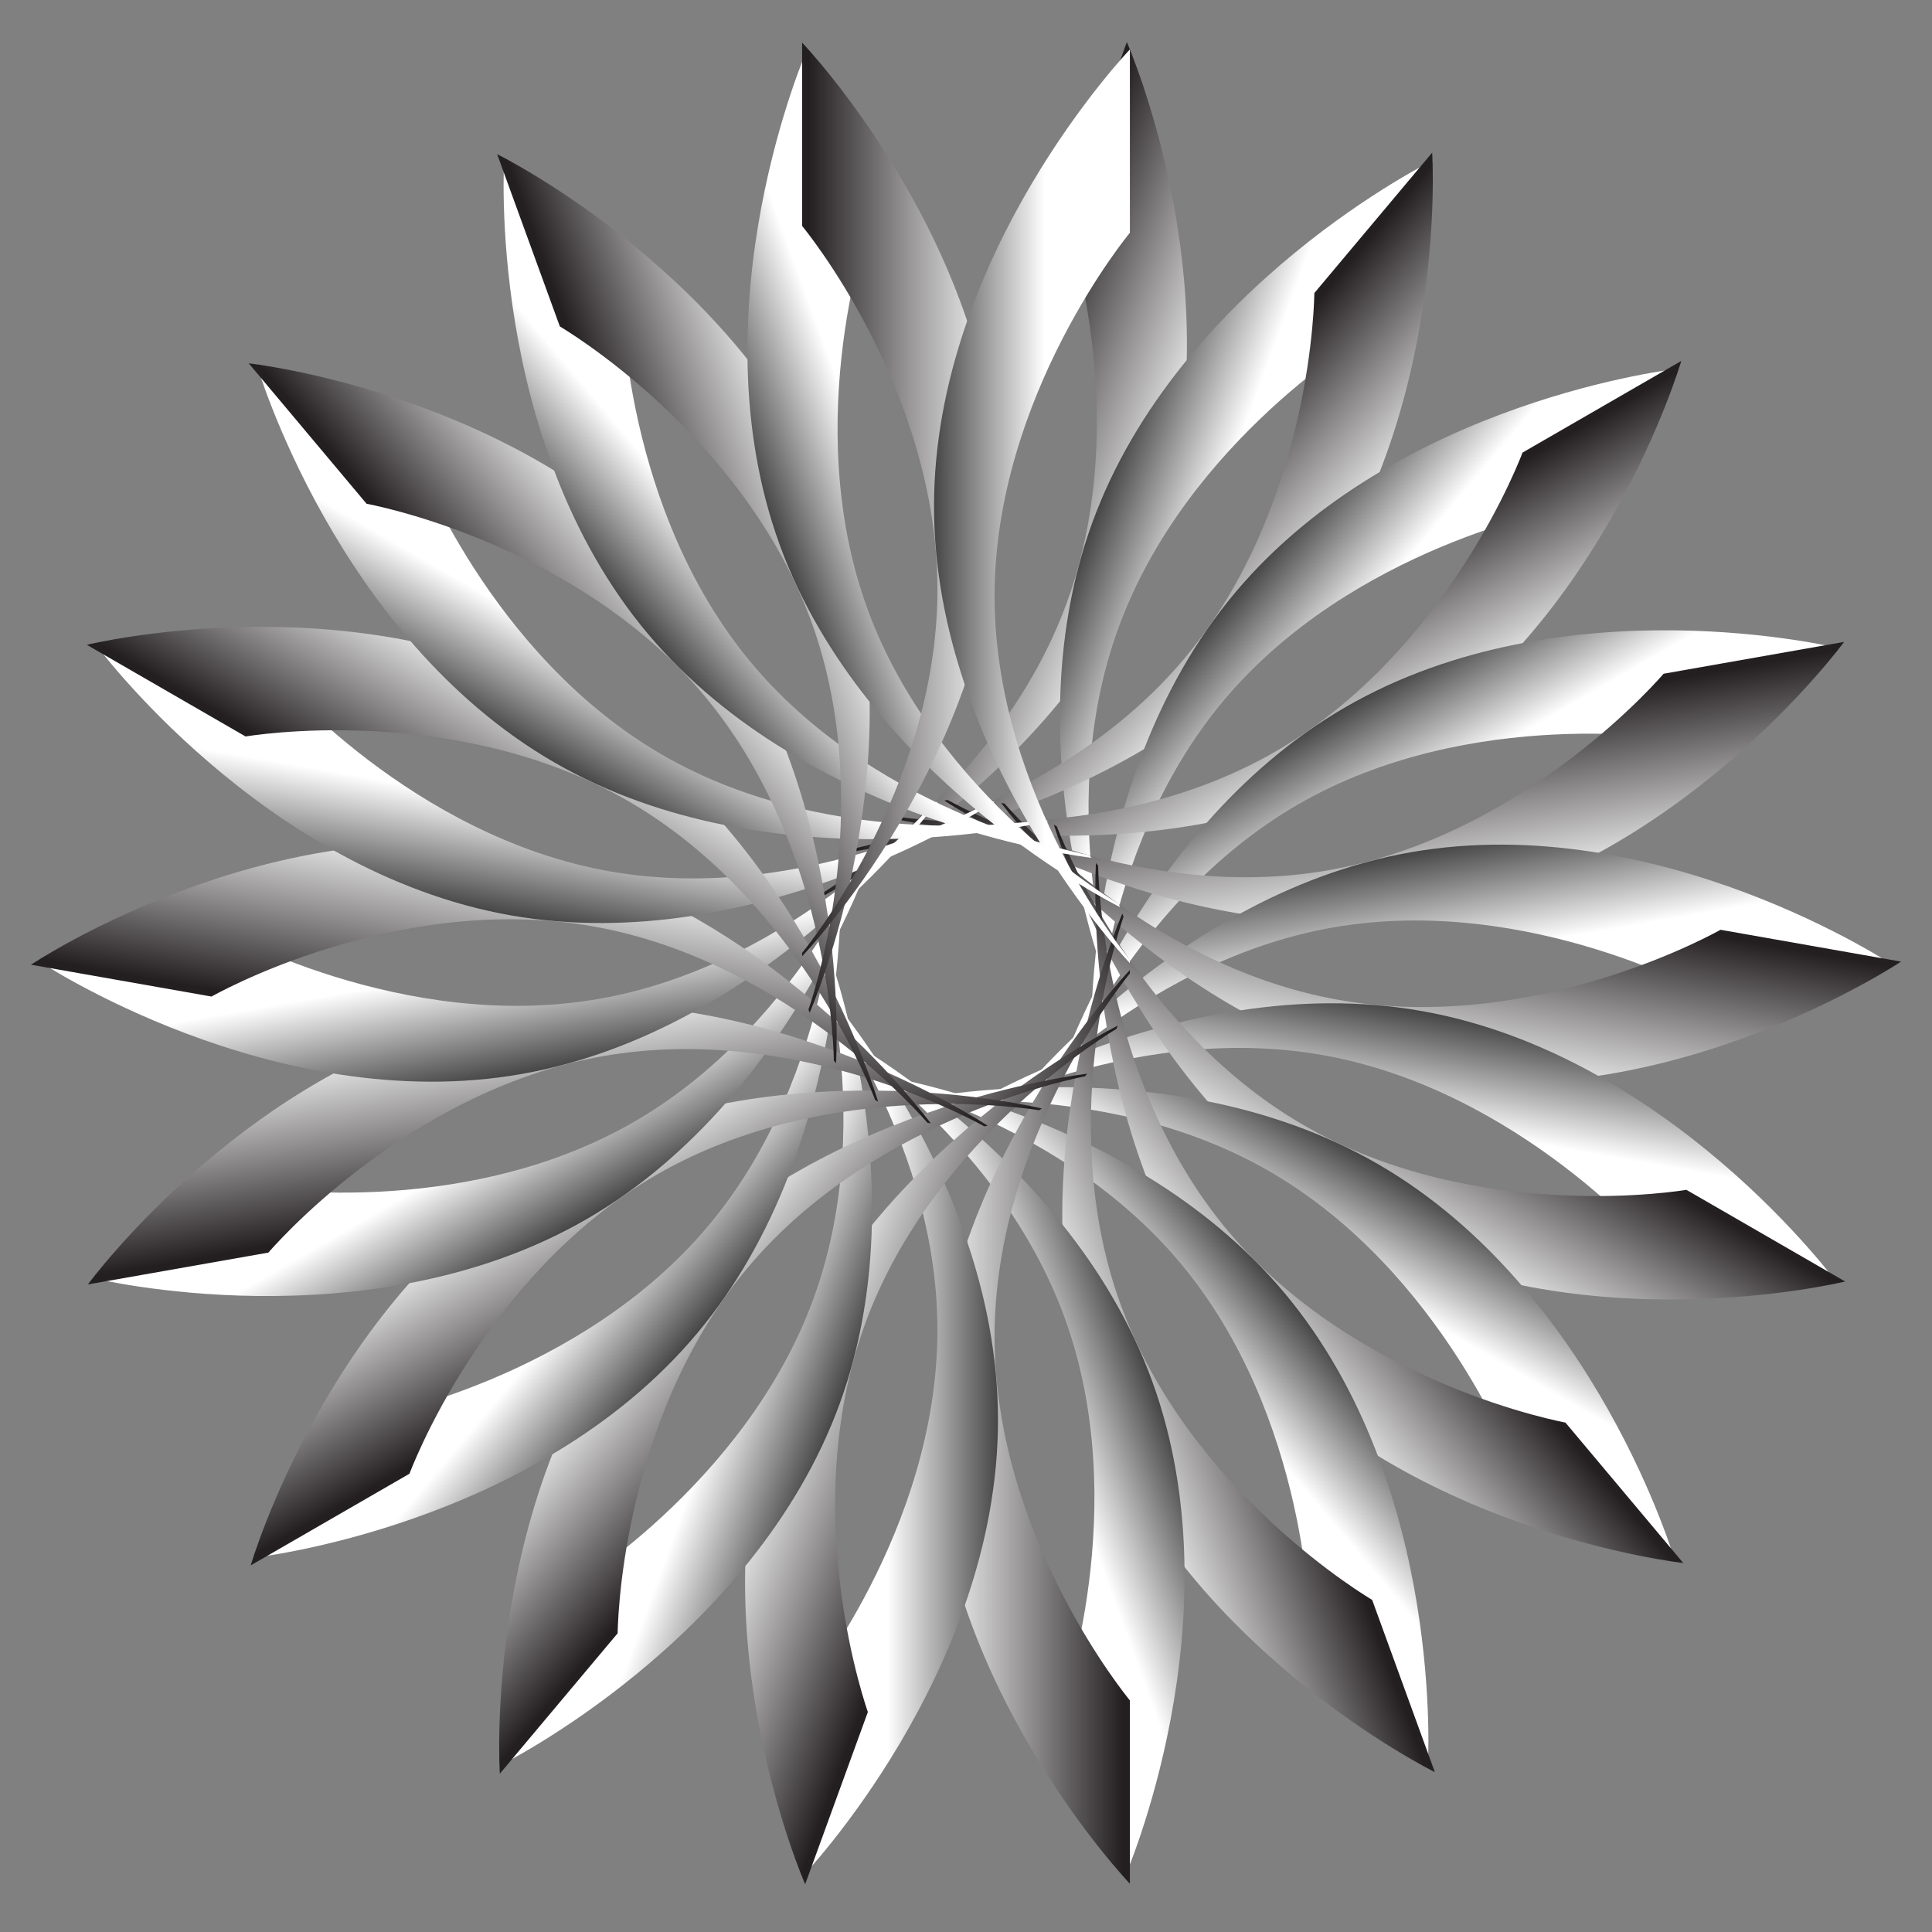 <svg xmlns="http://www.w3.org/2000/svg" viewBox="0 0 1678 1678"><rect x="0" y="0" width="1678" height="1678" fill="#808080" stroke="none"/><linearGradient id="a" gradientUnits="userSpaceOnUse" x1="866.775" y1="433.792" x2="696.652" y2="433.792" gradientTransform="rotate(19.999 839.042 836.594)"><stop offset="0" stop-color="#fff"/><stop offset=".966" stop-color="#231f20"/></linearGradient><path fill="url(#a)" d="M978.692 36.534l-54.454 149.61s62.119 173.022 2.486 336.862C867.091 686.845 708.29 779.459 708.29 779.459l-1.018 2.796s220.623-108.75 295.574-314.675-24.154-431.046-24.154-431.046z"/><linearGradient id="b" gradientUnits="userSpaceOnUse" x1="907.589" y1="439.744" x2="774.75" y2="439.744" gradientTransform="rotate(19.999 839.042 836.594)"><stop offset="0" stop-color="#fff"/><stop offset="1"/></linearGradient><path fill="url(#b)" d="M971.296 545.562c59.633-163.839 218.434-256.453 218.434-256.453l54.454-149.61S1023.561 248.25 948.61 454.174s24.154 431.046 24.154 431.046l1.018-2.796s-62.119-173.022-2.486-336.862z"/><linearGradient id="c" gradientUnits="userSpaceOnUse" x1="866.775" y1="433.792" x2="696.652" y2="433.792" gradientTransform="rotate(40.002 838.994 836.496)"><stop offset="0" stop-color="#fff"/><stop offset=".966" stop-color="#231f20"/></linearGradient><path fill="url(#c)" d="M1243.884 132.558l-102.34 121.963s-.805 183.833-112.877 317.396-292.973 166.278-292.973 166.278l-1.913 2.28s244.512-26.733 385.374-194.605 124.729-413.312 124.729-413.312z"/><linearGradient id="d" gradientUnits="userSpaceOnUse" x1="907.589" y1="439.744" x2="774.75" y2="439.744" gradientTransform="rotate(40.002 838.994 836.496)"><stop offset="0" stop-color="#fff"/><stop offset="1"/></linearGradient><path fill="url(#d)" d="M1062.836 608.358c112.072-133.563 292.973-166.278 292.973-166.278l102.34-121.963s-244.513 26.733-385.374 194.605-124.73 413.312-124.73 413.312l1.913-2.28s.805-183.833 112.878-317.396z"/><linearGradient id="e" gradientUnits="userSpaceOnUse" x1="866.775" y1="433.792" x2="696.652" y2="433.792" gradientTransform="rotate(60 839.029 836.542)"><stop offset="0" stop-color="#fff"/><stop offset=".966" stop-color="#231f20"/></linearGradient><path fill="url(#e)" d="M1460.24 313.491l-137.881 79.606s-63.631 172.471-214.626 259.648-332.175 56.048-332.175 56.048l-2.578 1.488s238.91 58.507 428.692-51.063 258.569-345.727 258.569-345.727z"/><linearGradient id="f" gradientUnits="userSpaceOnUse" x1="907.589" y1="439.744" x2="774.75" y2="439.744" gradientTransform="rotate(60 839.029 836.542)"><stop offset="0" stop-color="#fff"/><stop offset="1"/></linearGradient><path fill="url(#f)" d="M1127.378 698.675c150.995-87.177 332.175-56.047 332.175-56.047l137.882-79.606s-238.91-58.507-428.692 51.063-258.569 345.726-258.569 345.726l2.577-1.487s63.632-172.472 214.627-259.649z"/><linearGradient id="g" gradientUnits="userSpaceOnUse" x1="866.775" y1="433.792" x2="696.652" y2="433.792" gradientTransform="rotate(80.003 839.01 836.49)"><stop offset="0" stop-color="#fff"/><stop offset=".966" stop-color="#231f20"/></linearGradient><path fill="url(#g)" d="M1601.666 557.511l-156.793 27.647s-118.782 140.307-290.487 170.583c-171.706 30.277-331.312-60.943-331.312-60.943l-2.931.517s204.492 136.69 420.303 98.637c215.812-38.053 361.22-236.44 361.22-236.44z"/><linearGradient id="h" gradientUnits="userSpaceOnUse" x1="907.589" y1="439.744" x2="774.75" y2="439.744" gradientTransform="rotate(80.003 839.01 836.49)"><stop offset="0" stop-color="#fff"/><stop offset="1"/></linearGradient><path fill="url(#h)" d="M1157.137 805.62c171.705-30.276 331.312 60.943 331.312 60.943l156.793-27.647s-204.492-136.69-420.303-98.637c-215.812 38.053-361.22 236.441-361.22 236.441l2.93-.517s118.783-140.307 290.488-170.583z"/><linearGradient id="i" gradientUnits="userSpaceOnUse" x1="866.775" y1="433.792" x2="696.652" y2="433.792" gradientTransform="rotate(99.997 839.01 836.57)"><stop offset="0" stop-color="#fff"/><stop offset=".966" stop-color="#231f20"/></linearGradient><path fill="url(#i)" d="M1651.103 835.186l-156.793-27.647s-159.606 91.22-331.312 60.943c-171.705-30.276-290.487-170.583-290.487-170.583l-2.931-.517s145.408 198.387 361.22 236.44c215.812 38.054 420.303-98.636 420.303-98.636z"/><linearGradient id="j" gradientUnits="userSpaceOnUse" x1="907.589" y1="439.744" x2="774.75" y2="439.744" gradientTransform="rotate(99.997 839.01 836.57)"><stop offset="0" stop-color="#fff"/><stop offset="1"/></linearGradient><path fill="url(#j)" d="M1148.524 916.294c171.706 30.276 290.488 170.583 290.488 170.583l156.793 27.647s-145.408-198.388-361.22-236.441c-215.812-38.054-420.303 98.637-420.303 98.637l2.93.517s159.607-91.22 331.312-60.943z"/><g><linearGradient id="k" gradientUnits="userSpaceOnUse" x1="866.775" y1="433.792" x2="696.652" y2="433.792" gradientTransform="rotate(120 839.017 836.53)"><stop offset="0" stop-color="#fff"/><stop offset=".966" stop-color="#231f20"/></linearGradient><path fill="url(#k)" d="M1602.589 1113.023l-137.882-79.606s-181.18 31.13-332.175-56.048-214.626-259.648-214.626-259.648l-2.577-1.488s68.786 236.156 258.568 345.726 428.692 51.064 428.692 51.064z"/><linearGradient id="l" gradientUnits="userSpaceOnUse" x1="907.589" y1="439.744" x2="774.75" y2="439.744" gradientTransform="rotate(120 839.017 836.53)"><stop offset="0" stop-color="#fff"/><stop offset="1"/></linearGradient><path fill="url(#l)" d="M1102.578 1017.347c150.995 87.177 214.626 259.648 214.626 259.648l137.882 79.606s-68.787-236.155-258.568-345.726-428.692-51.063-428.692-51.063l2.577 1.488s181.18-31.13 332.175 56.047z"/></g><g><linearGradient id="m" gradientUnits="userSpaceOnUse" x1="866.775" y1="433.792" x2="696.652" y2="433.792" gradientTransform="scale(-1) rotate(-40.002 -2298.342 2305.03)"><stop offset="0" stop-color="#fff"/><stop offset=".966" stop-color="#231f20"/></linearGradient><path fill="url(#m)" d="M1461.974 1357.511l-102.34-121.963s-180.9-32.715-292.973-166.278-112.877-317.396-112.877-317.396l-1.913-2.28s-16.132 245.44 124.73 413.312 385.373 194.605 385.373 194.605z"/><linearGradient id="n" gradientUnits="userSpaceOnUse" x1="907.589" y1="439.744" x2="774.75" y2="439.744" gradientTransform="scale(-1) rotate(-40.002 -2298.342 2305.03)"><stop offset="0" stop-color="#fff"/><stop offset="1"/></linearGradient><path fill="url(#n)" d="M1024.84 1096.592c112.073 133.563 112.879 317.396 112.879 317.396l102.34 121.963s16.13-245.44-124.73-413.312-385.374-194.605-385.374-194.605l1.913 2.28s180.9 32.715 292.973 166.278z"/></g><g><linearGradient id="o" gradientUnits="userSpaceOnUse" x1="866.775" y1="433.792" x2="696.652" y2="433.792" gradientTransform="rotate(160.001 839.007 836.524)"><stop offset="0" stop-color="#fff"/><stop offset=".966" stop-color="#231f20"/></linearGradient><path fill="url(#o)" d="M1246.22 1539.162l-54.454-149.61s-158.802-92.614-218.434-256.453c-59.633-163.84 2.485-336.861 2.485-336.861l-1.018-2.797s-99.104 225.121-24.153 431.046 295.574 314.675 295.574 314.675z"/><linearGradient id="p" gradientUnits="userSpaceOnUse" x1="907.589" y1="439.744" x2="774.75" y2="439.744" gradientTransform="rotate(160.001 839.007 836.524)"><stop offset="0" stop-color="#fff"/><stop offset="1"/></linearGradient><path fill="url(#p)" d="M924.688 1144.47c59.633 163.839-2.485 336.86-2.485 336.86l54.454 149.611s99.104-225.12 24.153-431.046S705.236 885.22 705.236 885.22l1.018 2.797s158.802 92.613 218.434 256.453z"/></g><g><linearGradient id="q" gradientUnits="userSpaceOnUse" x1="866.775" y1="433.792" x2="696.652" y2="433.792" gradientTransform="rotate(180 839 836.534)"><stop offset="0" stop-color="#fff"/><stop offset=".966" stop-color="#231f20"/></linearGradient><path fill="url(#q)" d="M981.348 1636.066v-159.212S863.8 1335.512 863.8 1161.158s117.55-315.696 117.55-315.696v-2.976s-170.124 177.649-170.124 396.79 170.123 396.79 170.123 396.79z"/><linearGradient id="r" gradientUnits="userSpaceOnUse" x1="907.589" y1="439.744" x2="774.75" y2="439.744" gradientTransform="rotate(180 839 836.534)"><stop offset="0" stop-color="#fff"/><stop offset="1"/></linearGradient><path fill="url(#r)" d="M814.2 1155.206c0 174.354-117.548 315.696-117.548 315.696v159.212s170.123-177.649 170.123-396.79-170.123-396.79-170.123-396.79v2.976S814.2 980.852 814.2 1155.206z"/></g><g><linearGradient id="s" gradientUnits="userSpaceOnUse" x1="866.775" y1="433.792" x2="696.652" y2="433.792" gradientTransform="rotate(-160.001 838.99 836.542)"><stop offset="0" stop-color="#fff"/><stop offset=".966" stop-color="#231f20"/></linearGradient><path fill="url(#s)" d="M699.308 1636.534l54.454-149.61s-62.119-173.022-2.486-336.861c59.633-163.84 218.434-256.454 218.434-256.454l1.018-2.796s-220.623 108.75-295.574 314.675 24.154 431.046 24.154 431.046z"/><linearGradient id="t" gradientUnits="userSpaceOnUse" x1="907.589" y1="439.744" x2="774.75" y2="439.744" gradientTransform="rotate(-160.001 838.99 836.542)"><stop offset="0" stop-color="#fff"/><stop offset="1"/></linearGradient><path fill="url(#t)" d="M706.704 1127.506c-59.633 163.84-218.434 256.453-218.434 256.453l-54.454 149.61s220.623-108.75 295.574-314.675-24.154-431.046-24.154-431.046l-1.018 2.797s62.119 173.022 2.486 336.86z"/></g><g><linearGradient id="u" gradientUnits="userSpaceOnUse" x1="866.775" y1="433.792" x2="696.652" y2="433.792" gradientTransform="scale(-1) rotate(40.002 2298.255 -2305.117)"><stop offset="0" stop-color="#fff"/><stop offset=".966" stop-color="#231f20"/></linearGradient><path fill="url(#u)" d="M434.116 1540.51l102.34-121.963s.805-183.833 112.877-317.396 292.974-166.278 292.974-166.278l1.912-2.28S699.707 959.327 558.845 1127.2 434.116 1540.51 434.116 1540.51z"/><linearGradient id="v" gradientUnits="userSpaceOnUse" x1="907.589" y1="439.744" x2="774.75" y2="439.744" gradientTransform="scale(-1) rotate(40.002 2298.255 -2305.117)"><stop offset="0" stop-color="#fff"/><stop offset="1"/></linearGradient><path fill="url(#v)" d="M615.164 1064.71c-112.072 133.563-292.973 166.278-292.973 166.278l-102.34 121.964s244.513-26.734 385.375-194.605 124.729-413.312 124.729-413.312l-1.913 2.28s-.805 183.832-112.878 317.395z"/></g><g><linearGradient id="w" gradientUnits="userSpaceOnUse" x1="866.775" y1="433.792" x2="696.652" y2="433.792" gradientTransform="rotate(-120 838.996 836.551)"><stop offset="0" stop-color="#fff"/><stop offset=".966" stop-color="#231f20"/></linearGradient><path fill="url(#w)" d="M217.76 1359.577l137.881-79.606s63.631-172.471 214.626-259.648 332.175-56.048 332.175-56.048l2.578-1.488s-238.91-58.507-428.692 51.064c-189.782 109.57-258.568 345.726-258.568 345.726z"/><linearGradient id="x" gradientUnits="userSpaceOnUse" x1="907.589" y1="439.744" x2="774.75" y2="439.744" gradientTransform="rotate(-120 838.996 836.551)"><stop offset="0" stop-color="#fff"/><stop offset="1"/></linearGradient><path fill="url(#x)" d="M550.622 974.393c-150.995 87.177-332.175 56.048-332.175 56.048l-137.881 79.606s238.91 58.507 428.692-51.064c189.781-109.57 258.568-345.726 258.568-345.726l-2.577 1.488s-63.632 172.471-214.627 259.648z"/></g><g><linearGradient id="y" gradientUnits="userSpaceOnUse" x1="866.775" y1="433.792" x2="696.652" y2="433.792" gradientTransform="rotate(-99.997 839.037 836.543)"><stop offset="0" stop-color="#fff"/><stop offset=".966" stop-color="#231f20"/></linearGradient><path fill="url(#y)" d="M76.334 1115.557l156.793-27.647s118.782-140.307 290.487-170.583c171.706-30.276 331.312 60.943 331.312 60.943l2.931-.517s-204.492-136.69-420.303-98.637-361.22 236.441-361.22 236.441z"/><linearGradient id="z" gradientUnits="userSpaceOnUse" x1="907.589" y1="439.744" x2="774.75" y2="439.744" gradientTransform="rotate(-99.997 839.037 836.543)"><stop offset="0" stop-color="#fff"/><stop offset="1"/></linearGradient><path fill="url(#z)" d="M520.863 867.448c-171.705 30.277-331.312-60.943-331.312-60.943L32.758 834.152S237.25 970.842 453.06 932.79c215.812-38.053 361.22-236.44 361.22-236.44l-2.93.516S692.568 837.172 520.863 867.448z"/></g><g><linearGradient id="A" gradientUnits="userSpaceOnUse" x1="866.775" y1="433.792" x2="696.652" y2="433.792" gradientTransform="rotate(-80.003 838.956 836.545)"><stop offset="0" stop-color="#fff"/><stop offset=".966" stop-color="#231f20"/></linearGradient><path fill="url(#A)" d="M26.896 837.883L183.69 865.53s159.606-91.22 331.312-60.943C686.707 834.863 805.489 975.17 805.489 975.17l2.931.517S663.012 777.298 447.2 739.245 26.897 837.883 26.897 837.883z"/><linearGradient id="B" gradientUnits="userSpaceOnUse" x1="907.589" y1="439.744" x2="774.75" y2="439.744" gradientTransform="rotate(-80.003 838.956 836.545)"><stop offset="0" stop-color="#fff"/><stop offset="1"/></linearGradient><path fill="url(#B)" d="M529.476 756.775C357.77 726.499 238.988 586.192 238.988 586.192L82.195 558.545s145.408 198.387 361.22 236.44 420.303-98.637 420.303-98.637l-2.93-.516S701.18 787.05 529.476 756.775z"/></g><g><linearGradient id="C" gradientUnits="userSpaceOnUse" x1="866.775" y1="433.792" x2="696.652" y2="433.792" gradientTransform="rotate(-60 839.008 836.563)"><stop offset="0" stop-color="#fff"/><stop offset=".966" stop-color="#231f20"/></linearGradient><path fill="url(#C)" d="M75.411 560.046l137.882 79.606s181.18-31.13 332.175 56.047 214.626 259.649 214.626 259.649l2.577 1.488S693.885 720.68 504.103 611.109 75.411 560.046 75.411 560.046z"/><linearGradient id="D" gradientUnits="userSpaceOnUse" x1="907.589" y1="439.744" x2="774.75" y2="439.744" gradientTransform="rotate(-60 839.008 836.563)"><stop offset="0" stop-color="#fff"/><stop offset="1"/></linearGradient><path fill="url(#D)" d="M575.422 655.721c-150.995-87.177-214.627-259.648-214.627-259.648l-137.881-79.606S291.7 552.623 481.482 662.193s428.692 51.064 428.692 51.064l-2.577-1.488s-181.18 31.13-332.175-56.048z"/></g><g><linearGradient id="E" gradientUnits="userSpaceOnUse" x1="866.775" y1="433.792" x2="696.652" y2="433.792" gradientTransform="rotate(-40.002 838.962 836.528)"><stop offset="0" stop-color="#fff"/><stop offset=".966" stop-color="#231f20"/></linearGradient><path fill="url(#E)" d="M216.026 315.557l102.34 121.964s180.9 32.715 292.972 166.278 112.878 317.396 112.878 317.396l1.913 2.28s16.132-245.44-124.73-413.312-385.373-194.606-385.373-194.606z"/><linearGradient id="F" gradientUnits="userSpaceOnUse" x1="907.589" y1="439.744" x2="774.75" y2="439.744" gradientTransform="rotate(-40.002 838.962 836.528)"><stop offset="0" stop-color="#fff"/><stop offset="1"/></linearGradient><path fill="url(#F)" d="M653.16 576.477C541.086 442.914 540.28 259.08 540.28 259.08l-102.34-121.963s-16.13 245.44 124.73 413.312 385.374 194.605 385.374 194.605l-1.913-2.28s-180.9-32.714-292.973-166.277z"/></g><g><linearGradient id="G" gradientUnits="userSpaceOnUse" x1="866.775" y1="433.792" x2="696.652" y2="433.792" gradientTransform="rotate(-19.999 839.06 836.576)"><stop offset="0" stop-color="#fff"/><stop offset=".966" stop-color="#231f20"/></linearGradient><path fill="url(#G)" d="M431.78 133.906l54.454 149.61S645.036 376.13 704.668 539.97c59.633 163.839-2.485 336.86-2.485 336.86l1.018 2.797s99.104-225.12 24.153-431.046S431.78 133.906 431.78 133.906z"/><linearGradient id="H" gradientUnits="userSpaceOnUse" x1="907.589" y1="439.744" x2="774.75" y2="439.744" gradientTransform="rotate(-19.999 839.06 836.576)"><stop offset="0" stop-color="#fff"/><stop offset="1"/></linearGradient><path fill="url(#H)" d="M753.312 528.599c-59.633-163.84 2.485-336.862 2.485-336.862l-54.454-149.61S602.24 267.248 677.19 473.173s295.574 314.675 295.574 314.675l-1.018-2.796s-158.802-92.614-218.434-256.453z"/></g><g><linearGradient id="I" gradientUnits="userSpaceOnUse" x1="866.775" y1="433.792" x2="696.652" y2="433.792"><stop offset="0" stop-color="#fff"/><stop offset=".966" stop-color="#231f20"/></linearGradient><path fill="url(#I)" d="M696.652 37.002v159.212S814.2 337.556 814.2 511.91 696.65 827.606 696.65 827.606v2.976s170.124-177.648 170.124-396.79-170.123-396.79-170.123-396.79z"/><linearGradient id="J" gradientUnits="userSpaceOnUse" x1="907.589" y1="439.744" x2="774.75" y2="439.744"><stop offset="0" stop-color="#fff"/><stop offset="1"/></linearGradient><path fill="url(#J)" d="M863.8 517.862c0-174.354 117.548-315.696 117.548-315.696V42.954s-170.123 177.65-170.123 396.79 170.123 396.79 170.123 396.79v-2.976S863.8 692.216 863.8 517.862z"/></g></svg>